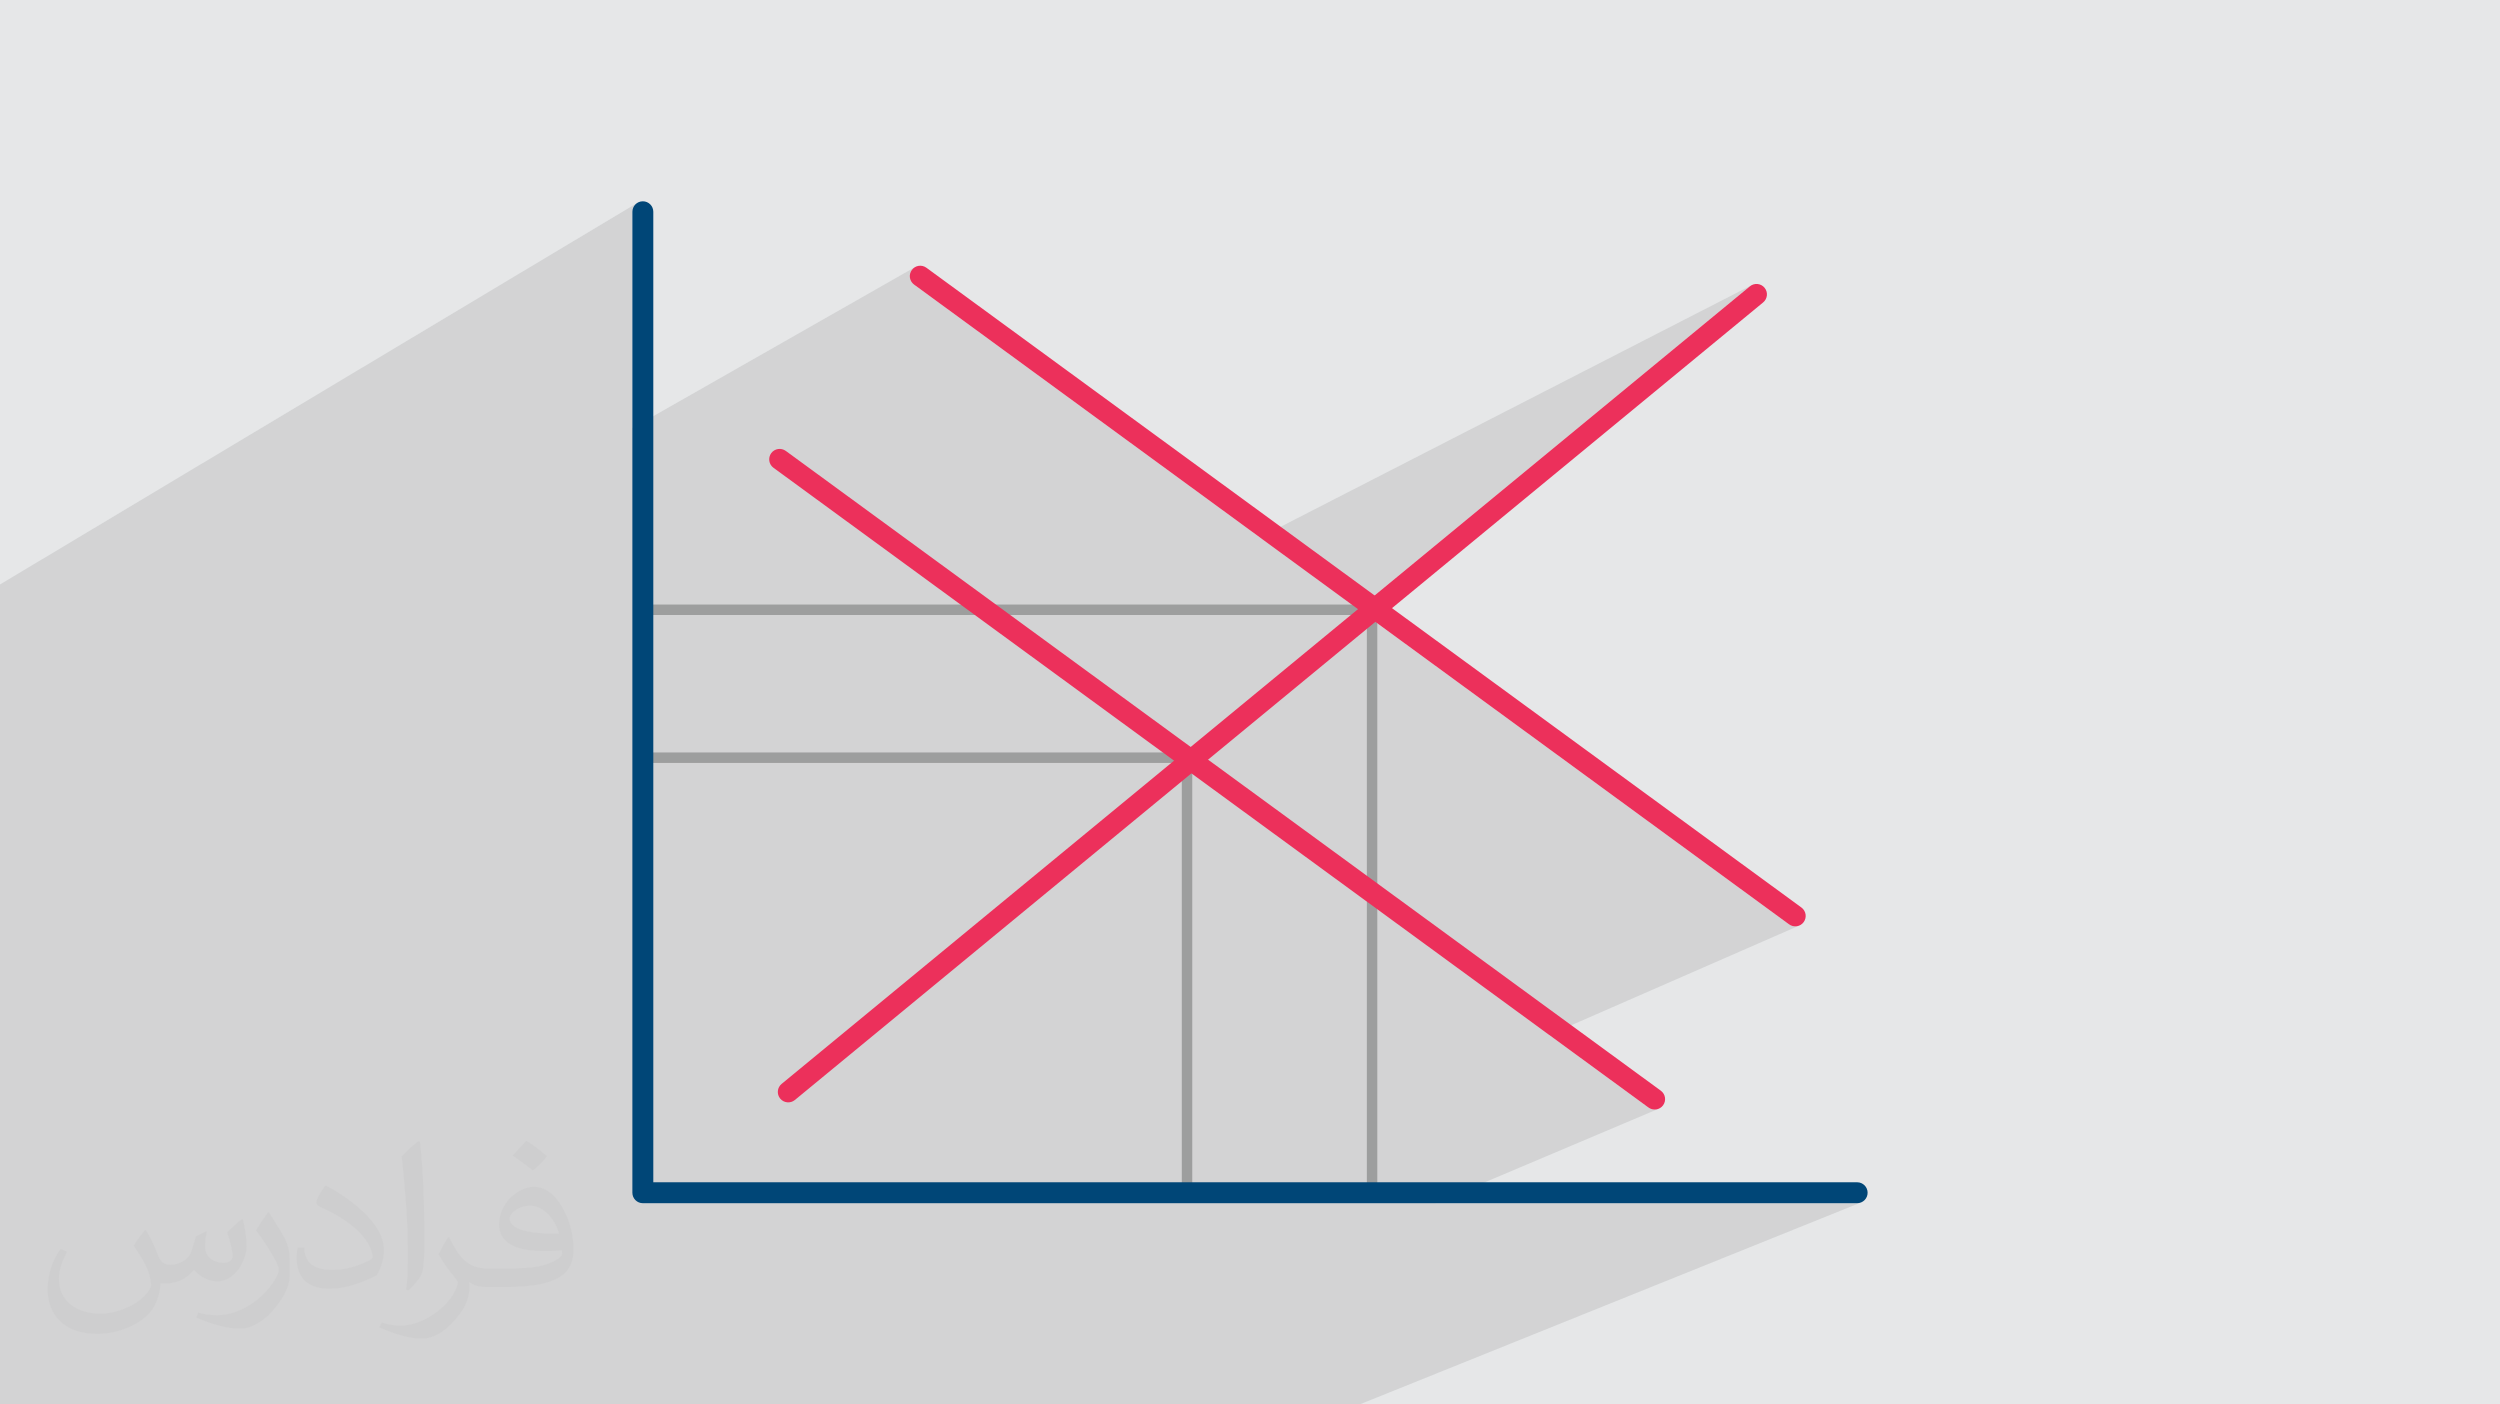 <?xml version="1.0" encoding="UTF-8"?>
<!DOCTYPE svg PUBLIC "-//W3C//DTD SVG 1.0//EN" "http://www.w3.org/TR/2001/REC-SVG-20010904/DTD/svg10.dtd">
<!-- Creator: CorelDRAW -->
<svg xmlns="http://www.w3.org/2000/svg" xml:space="preserve" width="94.192mm" height="52.917mm" version="1.0" style="shape-rendering:geometricPrecision; text-rendering:geometricPrecision; image-rendering:optimizeQuality; fill-rule:evenodd; clip-rule:evenodd"
viewBox="0 0 9404.92 5283.66"
 xmlns:xlink="http://www.w3.org/1999/xlink"
 xmlns:xodm="http://www.corel.com/coreldraw/odm/2003">
 <defs>
  <style type="text/css">
   <![CDATA[
    .fil3 {fill:#9D9E9E;fill-rule:nonzero}
    .fil4 {fill:#004677;fill-rule:nonzero}
    .fil5 {fill:#EC305B;fill-rule:nonzero}
    .fil2 {fill:#373435;fill-opacity:0.031}
    .fil1 {fill:#2B2A29;fill-opacity:0.102}
    .fil0 {fill:#E6E7E8}
   ]]>
  </style>
 </defs>
 <g id="Layer_x0020_1">
  <polygon class="fil0" points="-0,0 9404.92,0 9404.92,5283.66 -0,5283.66 "/>
  <polygon class="fil1" points="-0,3021.66 -0,2968.88 -0,2965.39 -0,2219.19 -0,2198.79 2396.34,763.98 2390.52,768.8 2385.71,774.62 2382.08,781.31 2379.79,788.7 2378.99,796.62 2378.99,1610.44 3441.71,1005.17 3435.51,1009.76 3430.19,1015.67 3426.15,1022.52 3423.64,1029.82 3422.62,1037.34 3423.05,1044.87 3424.89,1052.17 3428.14,1059.04 3432.72,1065.24 3438.63,1070.56 4739.51,2021.7 6589.65,1072.75 6583.04,1077.15 5108.67,2291.6 5138.87,2313.68 5142.02,2313.68 5142.02,2315.98 6730.49,3477.4 6737.35,3481.43 6744.64,3483.95 6752.17,3484.96 6759.69,3484.53 6766.99,3482.68 5827.81,3893.26 6201.58,4166.54 6208.44,4170.58 6215.73,4173.08 6223.26,4174.11 6230.78,4173.68 6238.08,4171.82 5399.95,4526.42 6986.56,4526.42 6994.49,4525.62 7001.88,4523.32 5114.23,5283.66 5107.03,5283.66 3610.12,5283.66 3565.12,5283.66 3345.64,5283.66 3341.85,5283.66 3236.75,5283.66 2689.9,5283.66 2686.02,5283.66 2647.37,5283.66 2604.88,5283.66 2582.85,5283.66 797.1,5283.66 757.4,5283.66 699.31,5283.66 680.8,5283.66 561.83,5283.66 498.26,5283.66 396.49,5283.66 -0,5283.66 -0,5049.44 -0,4869.42 -0,4458.17 -0,4148.87 -0,4111.92 -0,4101.1 -0,3639.65 -0,3602 -0,3591.38 -0,3371.9 -0,3318.24 -0,3314.56 "/>
  <path class="fil2" d="M548.54 4627.69c17.95,27.21 29.6,53.36 40.96,82.43 8.45,16.91 12.93,48.09 52.57,48.09 11.61,0 28.28,-3.42 43.06,-11.61 16.63,-8.73 29.32,-21.94 35.94,-42l15.85 -53.36 38.57 -19.02 2.64 2.64c-5.27,20.09 -6.59,39.36 -6.59,54.43 0,44.63 38.57,61.56 69.22,61.56 17.95,0 34.09,-8.73 34.09,-25.11 0,-21.13 -8.98,-57.06 -20.62,-89.29 17.95,-17.95 35.94,-35.94 56.53,-50.47l3.17 1.6c8.98,38.04 14,75.56 14,100.66 0,24.57 -10.83,51.79 -19.81,69.49 -18.49,34.87 -51.25,62.62 -90.87,62.62 -30.1,0 -63.65,-15.07 -86.66,-43.06l-1.32 0c-21.66,26.96 -55.22,51.25 -108.86,51.25l-16.63 0c-2.64,35.41 -10.29,60.49 -21.94,82.95 -31.95,62.34 -126.81,106.47 -216.1,106.47 -124.17,0 -186.51,-71.59 -186.51,-166.96 0,-58.91 19.27,-113.6 48.88,-152.42l24.29 10.04c-18.49,35.41 -30.91,68.68 -30.91,101.45 0,89.29 72.66,131.83 156.4,131.83 77.68,0 173.83,-49.41 191.28,-106.72 -6.59,-62.62 -30.1,-91.93 -66.04,-148.99 10.83,-19.02 24.83,-38.04 42.28,-58.38l3.17 0 0 0 0 0 -0.02 -0.09zm1432.13 -336.04c26.15,16.39 51.79,35.66 76.87,57.85 -14,19.81 -31.45,37.79 -53.11,53.64 -25.11,-20.34 -50.19,-37.79 -75.84,-56.27 17.42,-19.55 34.62,-38.29 52.04,-55.22l0 0 0 0 0 0 0 0 0 0 0.03 0zm13.47 244.11c-42.28,0 -76.87,27.75 -76.87,48.34 0,44.13 84.53,57.85 185.72,57.31 -12.68,-51.79 -57.06,-105.68 -108.86,-105.68l0.01 0.03zm-94.86 236.19c54.96,0 103.04,-1.6 139.74,-10.83 40.96,-10.29 75.56,-30.91 75.56,-45.17 0,-3.7 0,-8.19 -1.32,-11.89 -22.98,2.11 -49.41,2.11 -72.38,2.11 -74.49,0 -131.55,-16.91 -154.02,-58.66 -5.55,-11.61 -9.51,-24.57 -9.51,-39.36 0,-40.43 17.42,-79.79 48.09,-107 25.61,-22.45 53.89,-36.44 82.67,-36.44 52.04,0 93.51,41.75 122.57,107.54 15.85,35.94 26.68,77.4 26.68,129.72 0,34.87 -9.51,64.19 -31.17,85.85 -40.43,39.11 -114.92,53.89 -229.04,53.89l-51.79 0 0 0 -13.47 0c-28.28,0 -48.62,-5.02 -64.72,-17.42l-2.64 0c0.79,6.59 1.32,12.93 1.32,19.02 0,25.61 -8.45,58.38 -25.61,84.53 -50.72,75.3 -105.68,108.04 -153.24,108.04 -48.09,0 -107,-18.49 -160.11,-42.54l9.51 -18.49c17.17,7.13 40.96,11.89 73.7,11.89 85.85,0 198.66,-82.43 212.66,-163 -3.17,-6.59 -8.98,-15.32 -17.17,-24.57 -25.11,-29.85 -40.96,-54.68 -55.75,-80.83 12.68,-25.11 24.29,-45.17 35.13,-63.4l4.49 -0.53c36.72,74.77 69.99,117.55 144.23,117.55l11.61 0 0 0 53.89 0 0 0 0 0 0 0 0 0 0 0 0.09 0.01zm-371.98 79c6.34,-34.34 6.87,-72.91 6.87,-108.86l0 -53.36c0,-99.6 -12.68,-244.36 -22.98,-338.68 17.95,-19.27 43.06,-42 62.87,-57.31l5.81 1.6c13.47,118.62 16.63,256 16.63,383.06 0,33.3 -1.32,65.79 -4.49,89.55 -1.85,30.1 -19.27,52.83 -56.53,87.7l-8.19 -3.7zm-382.8 -157.19c1.85,46.77 24.83,83.49 105.15,83.49 49.93,0 92.19,-12.93 138.96,-35.13 8.45,-3.7 12.93,-8.73 12.93,-12.93 0,-29.32 -22.45,-68.15 -60.23,-103.55 -36.72,-33.3 -85.34,-62.62 -130.76,-82.18 -15.6,-6.59 -20.62,-13.47 -20.62,-20.09 0,-13.47 17.95,-41.75 32.77,-62.09l5.02 -0.53c52.04,27.21 110.17,67.64 153.24,112.53 39.11,41.47 63.4,83.49 63.4,129.19 0,33.81 -10.29,65.51 -26.96,95.11 -57.06,28.79 -117.83,50.72 -178.06,50.72 -73.17,0 -123.1,-34.34 -123.1,-114.92 0,-8.73 0,-22.19 3.17,-39.64l25.11 0 0 0 0 0 0 0 0 0 0 0 -0.02 0zm-132.37 -132.9l45.45 73.45c16.63,27.21 32.23,56.81 32.23,103.55l0 59.7c0,48.34 -30.91,100.13 -80.83,151.38 -39.11,34.62 -73.7,49.41 -105.68,49.41 -47.55,0 -101.98,-14.79 -164.85,-41.75l7.13 -18.49c19.81,5.27 42.79,9.77 71.06,9.77 90.36,-0.53 182.8,-66.57 225.08,-147.15 5.02,-9.26 6.87,-17.95 6.87,-24.04 0,-9.26 -5.02,-19.55 -8.98,-28.79 -22.98,-43.31 -48.62,-82.95 -76.87,-119.68 14.79,-23.25 29.6,-45.7 45.7,-67.9l3.7 0.53 0 0 0 0 0 0 0 0 0 0 -0.02 0.01z"/>
  <g id="_1570593264384">
   <path class="fil3" d="M4445.87 2870.18l-2007.84 0 0 1597.19 2007.84 0 0 -1597.19zm-2027.52 -39.36l2047.2 0c10.86,0 19.68,8.81 19.68,19.68l0 1636.55c0,10.86 -8.82,19.68 -19.68,19.68l-2047.2 0c-10.86,0 -19.68,-8.82 -19.68,-19.68l0 -1636.55c0,-10.87 8.82,-19.68 19.68,-19.68z"/>
   <path class="fil3" d="M5142.02 2313.68l-2703.99 0 0 2153.7 2703.99 0 0 -2153.7zm-2723.67 -39.36l2743.35 0c10.86,0 19.68,8.81 19.68,19.68l0 2193.06c0,10.86 -8.82,19.68 -19.68,19.68l-2743.35 0c-10.86,0 -19.68,-8.82 -19.68,-19.68l0 -2193.06c0,-10.87 8.82,-19.68 19.68,-19.68z"/>
   <path class="fil4" d="M2378.99 796.62c0,-21.74 17.62,-39.36 39.36,-39.36 21.74,0 39.36,17.62 39.36,39.36l0 3651.07 4528.85 0c21.74,0 39.36,17.62 39.36,39.36 0,21.74 -17.62,39.36 -39.36,39.36l-4568.21 0c-21.74,0 -39.36,-17.62 -39.36,-39.36l0 -3690.43z"/>
   <path class="fil5" d="M6583.04 1077.15c16.72,-13.75 41.44,-11.34 55.2,5.38 13.75,16.72 11.34,41.44 -5.38,55.2l-3642.63 3000.45c-16.72,13.75 -41.45,11.34 -55.2,-5.38 -13.75,-16.72 -11.34,-41.45 5.38,-55.2l3642.63 -3000.45z"/>
   <path class="fil5" d="M2909.72 1759.71c-17.48,-12.82 -21.27,-37.4 -8.45,-54.9 12.82,-17.48 37.39,-21.27 54.89,-8.45l3291.86 2406.84c17.48,12.82 21.27,37.4 8.45,54.89 -12.82,17.49 -37.39,21.27 -54.89,8.46l-3291.86 -2406.84z"/>
   <path class="fil5" d="M3438.63 1070.56c-17.48,-12.82 -21.27,-37.4 -8.45,-54.89 12.82,-17.49 37.4,-21.28 54.89,-8.46l3291.86 2406.84c17.48,12.82 21.27,37.4 8.45,54.89 -12.82,17.49 -37.39,21.28 -54.89,8.46l-3291.86 -2406.84z"/>
  </g>
 </g>
</svg>
